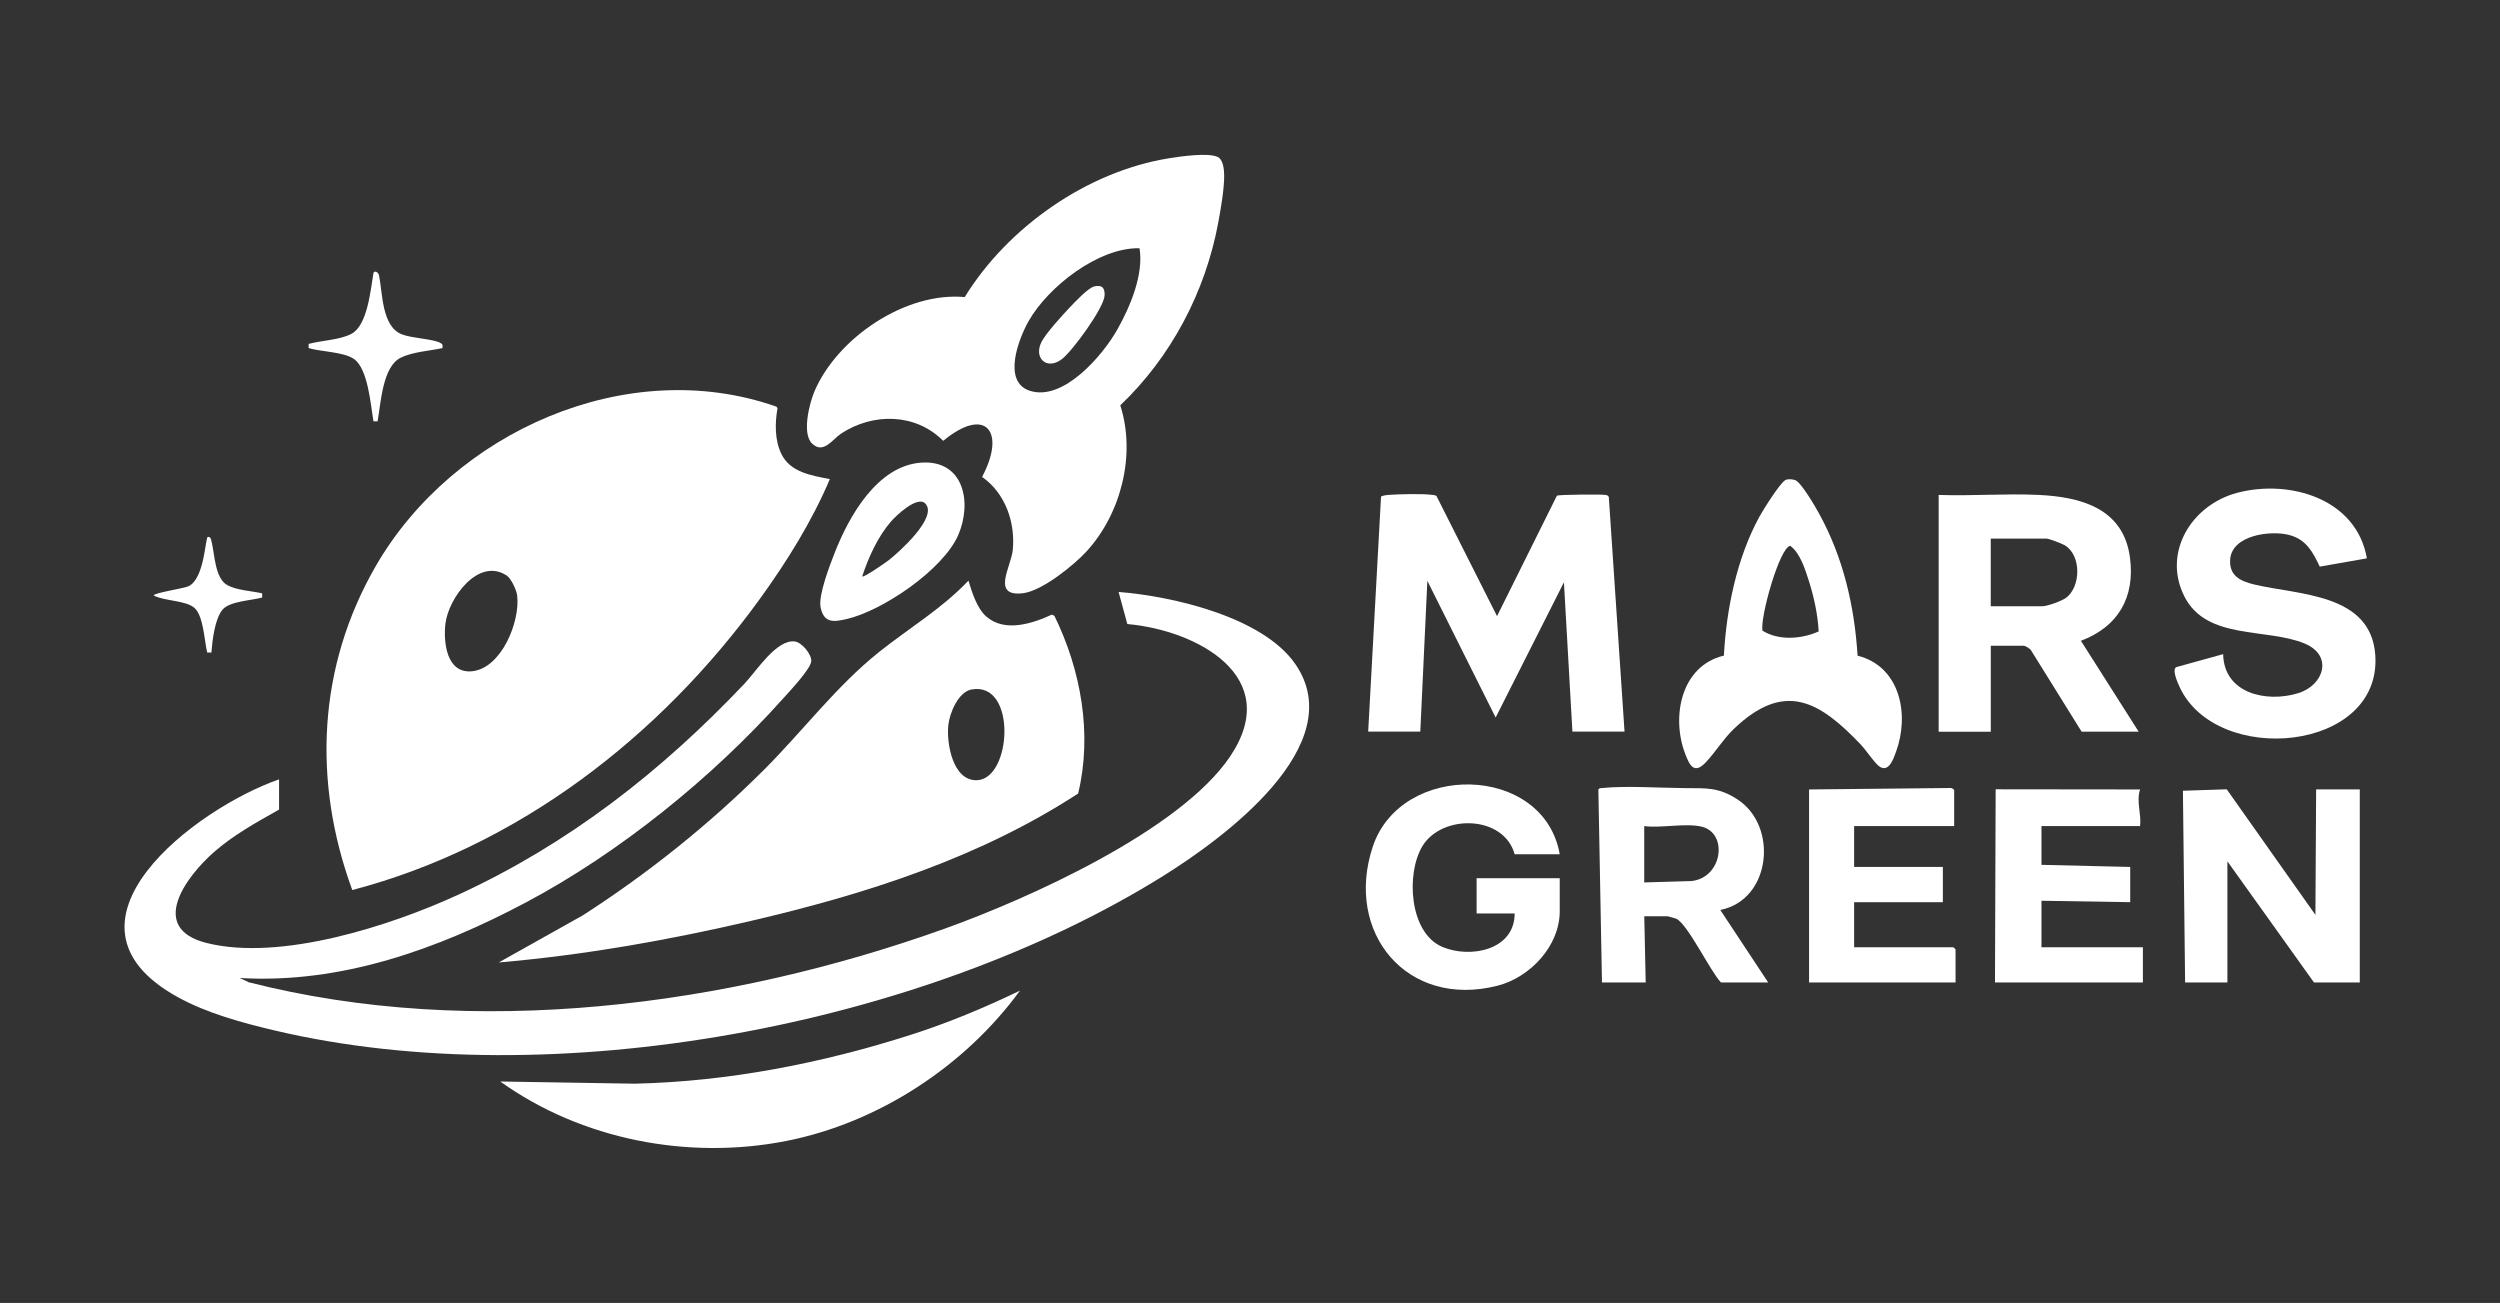 <svg xmlns="http://www.w3.org/2000/svg" id="Layer_1" viewBox="0 0 595.28 310.24"><rect x="0" y="0" width="595.28" height="310.24" fill="#333333" stroke="none"/><defs><style>      .st0 {        fill: #fff;      }    </style></defs><g><path class="st0" d="M325.78,174.22l3.06-55.98c.56-.29,1.16-.35,1.78-.4,2.48-.18,8.1-.32,10.43,0,.37.05.73.03,1.02.32l14.39,28.55,14.26-28.69c.52-.25,10.57-.35,11.57-.17.38.07.68.12.79.55l3.74,55.81h-12.41l-2.02-35.56-16.26,32.2-16.26-32.54-1.68,35.9h-12.41Z"></path><path class="st0" d="M461.61,117.85c7.81.28,15.87-.37,23.66-.01,10.22.46,20.39,3.19,21.91,14.99,1.22,9.46-2.84,16.41-11.69,19.75l13.75,21.64h-13.58l-12.09-19.44c-.23-.36-1.36-1.02-1.66-1.02h-7.88v20.47h-12.41v-56.36ZM474.02,144.36h12.24c1.21,0,4.66-1.24,5.7-2.02,3.52-2.62,3.69-10.04-.27-12.48-.68-.42-3.81-1.61-4.42-1.61h-13.25v16.1Z"></path><path class="st0" d="M563.57,132.95l-11.21,1.97c-1.65-3.48-3.2-6.44-7.22-7.52-4.41-1.19-13.62-.02-14.1,5.72-.33,3.93,2.37,5.25,5.69,6.05,10.5,2.52,27.8,2.05,28.85,16.77,1.65,23.13-37.77,26.68-46.57,7.67-.47-1.01-1.92-4.21-.81-4.76l11.16-3.09c.17,9.36,10.29,11.62,17.85,9.3,6.15-1.89,8.4-8.94,1.6-11.81-9.06-3.81-23.38-.73-28.68-11.23s1.77-21.84,12.59-24.68c12.54-3.29,28.42,1.44,30.86,15.6Z"></path><path class="st0" d="M425.29,114.23c.66-.2,1.48-.12,2.13.08,1.43.45,4.87,6.42,5.74,8.01,5.73,10.4,8.41,21.96,9.15,33.8,10.15,2.57,12.42,13.99,9.16,22.88-.59,1.6-1.64,4.88-3.8,3.62-1.13-.66-3.38-4.05-4.5-5.23-9.97-10.49-18.25-15.37-30.33-3.82-2.49,2.38-4.46,5.64-6.74,8.02-2.71,2.83-3.8.66-4.87-2.18-3.31-8.77-.95-20.89,9.25-23.3.59-11.11,3.1-23.3,8.48-33.12.82-1.5,5.1-8.39,6.33-8.76ZM433.05,150.35c-.23-4.02-1.08-8.03-2.29-11.87-.87-2.75-2.12-6.83-4.49-8.52-2.56.44-7.23,17.15-6.6,20.21,3.83,2.42,9.36,2.02,13.38.17Z"></path><polygon class="st0" points="520.3 233.94 519.78 188.29 530.21 187.94 551.33 217.84 551.5 187.97 561.89 187.97 561.89 233.94 550.99 233.94 530.37 205.09 530.37 233.94 520.3 233.94"></polygon><path class="st0" d="M371.39,203.41h-10.73c-2.59-9.37-17.27-9.6-21.94-1.98-3.96,6.46-3.23,20.7,4.74,24.05,6.64,2.79,17.2.77,17.2-7.98h-9.06v-8.39h19.79v7.88c0,8.29-7.09,15.75-14.82,17.72-21.53,5.49-36.48-12.62-29.71-33.07,6.74-20.36,40.72-19.81,44.53,1.76Z"></path><path class="st0" d="M381.45,233.94l-.86-45.97c.25-.35.64-.31,1.01-.34,5.71-.56,13.54-.02,19.48.03,5.08.05,8.06-.31,12.68,2.72,9.74,6.41,7.92,23.93-4.14,26.29l11.41,17.27h-11.24c-2.54-2.63-7.93-13.93-10.65-15.18-.21-.1-1.98-.59-2.09-.59h-5.53l.34,15.77h-10.4ZM391.51,210.12l11.24-.33c7.4-.79,8.78-11.34,2.52-12.93-3.8-.96-9.71.38-13.76-.16v13.42Z"></path><path class="st0" d="M475.03,233.94l.16-46,34.39.04c-.95,2.81.34,5.81,0,8.72h-23.48v9.23l21.13.5v8.39l-21.13-.34v11.07h24.15v8.39h-35.22Z"></path><path class="st0" d="M465.3,196.7h-23.81v9.73h21.13v8.39h-21.13v10.74h23.65l.5.5v7.88h-34.88v-45.96l33.7-.35c.28-.02.85.34.85.52v8.56Z"></path></g><g><path class="st0" d="M197.59,114.1c-4.27,10.05-10.24,19.64-16.64,28.48-23.72,32.76-57.52,58.98-97.07,69.35-9.5-25.93-8.24-53.26,5.66-77.26,18.39-31.76,59.72-50.35,95.31-37.85l.29.35c-.63,3.53-.69,7.57.89,10.87,2.13,4.46,7.21,5.17,11.56,6.05ZM120.66,137.05c-6.8-4.48-13.91,5.49-14.6,11.47-.51,4.4.26,11.88,6.29,11.32,7.06-.66,11.56-11.88,10.79-18.07-.16-1.26-1.42-4.02-2.48-4.72Z"></path><path class="st0" d="M66.45,185.56v7.21c-5.34,3.01-10.79,6.01-15.43,10.06-6.71,5.86-15.83,18.15-1.88,21.69,17.55,4.45,43.88-4.07,60.03-11.5,26.3-12.1,48.35-29.38,68.14-50.27,2.76-2.91,7.64-10.64,11.98-10,1.69.25,4.02,3.1,3.88,4.71-.16,1.88-5.29,7.28-6.81,8.98-16.79,18.77-38.94,36.67-61.21,48.48-20.91,11.09-43.99,19.39-68.09,17.95l2.17,1.02c53.62,13.69,114.11,5.73,165.7-12.76,19.83-7.1,56.13-23.38,67.99-41.03,12.8-19.05-8.01-30.05-24.49-31.51l-2.08-7.64c12.83,1.01,34.3,5.94,42.06,17.14,13.42,19.37-17.35,41.68-31.36,50.43-57.38,35.84-145.52,52.43-211.54,36.87-7.78-1.83-16.2-4.11-23.21-7.98-32-17.66,4.49-45.04,24.16-51.84Z"></path><path class="st0" d="M234.93,146.86c4.34,3.77,10.96,1.61,15.54-.52l.6.3c6.33,12.9,9.07,28.18,5.65,42.3-23.56,15.36-50.67,23.99-77.92,30.34-19.68,4.59-39.89,8.17-60.04,9.89l20.09-11.26c15.52-10.01,30.07-21.63,43.13-34.68,9.18-9.18,17.19-19.89,27.36-28,7.09-5.65,14.99-10.33,21.26-16.98.87,2.83,2,6.6,4.31,8.61ZM231.37,164.16c-3.19.57-5.26,5.62-5.57,8.52-.45,4.29,1.05,13.25,6.78,13.1,8.36-.23,9.61-23.55-1.21-21.61Z"></path><path class="st0" d="M242.87,235.88c-13.11,17.96-33.67,31.46-55.61,35.79-23.37,4.61-48.79-.29-68.14-14.15l32.04.52c22.29-.51,44.64-4.88,65.81-11.67,8.91-2.85,17.49-6.45,25.9-10.49Z"></path><path class="st0" d="M105.36,82.89c-3.09.65-7.13.9-9.96,2.29-4.33,2.12-4.72,10.9-5.49,15.15h-.98c-.67-3.79-1.27-12.63-4.72-14.9-2.51-1.66-7.76-1.67-10.72-2.54v-1c3.11-.85,7.36-.91,10.19-2.4,3.86-2.03,4.56-10.55,5.25-14.51.3-.64,1.16-.19,1.33.63.86,4.25.63,12.15,5.44,14.01,2.44.94,7.33,1.08,9.08,1.99.68.35.64.54.58,1.27Z"></path><path class="st0" d="M62.42,141.28v1c-2.47.7-7.69.86-9.4,2.85-1.89,2.21-2.46,7.41-2.68,10.24h-1c-.69-2.76-.85-8.61-3.01-10.59-2.02-1.85-7.28-1.64-9.74-3,.01-.59,7.14-1.67,8.23-2.16,3.96-1.76,4.03-11.78,4.68-11.77.62-.04.69.4.82.86.8,2.94.76,8.94,3.81,10.62,2.24,1.23,5.79,1.38,8.28,1.95Z"></path><g><g><path class="st0" d="M193.34,105.59c-2.43-2.4-.62-9.55.6-12.42,5.44-12.72,21.68-23.74,35.77-22.43,10.25-16.65,29.17-29.92,48.63-33.05,2.74-.44,9.19-1.39,11.55-.34,1.38.61,1.59,3,1.6,4.44.03,3.17-.83,8.1-1.43,11.32-3.08,16.47-11.21,31.89-23.31,43.41,3.77,11.69.22,25.7-7.95,34.69-3.05,3.35-10.63,9.45-15.12,10.03-7.76.99-2.92-6.3-2.53-10.24.66-6.61-1.78-13.58-7.31-17.44,5.73-10.68.99-17.04-9.25-8.59-6.58-6.61-16.68-6.72-24.28-1.75-2.07,1.35-4.26,5.04-6.96,2.37ZM271.34,59.11c-9.74-.23-21.76,9.16-26.39,17.31-2.4,4.22-6.39,14.54.33,16.65,7.98,2.5,17.33-8.48,20.79-14.64,3.04-5.4,6.29-13.08,5.27-19.31Z"></path><path class="st0" d="M219.32,110.16c10.2-.72,12.2,9.48,8.85,17.24-3.55,8.2-18.01,18.05-26.61,20.01-3.02.69-5.38,1.02-6.16-2.77-.6-2.9,2.21-10.09,3.38-13.09,3.39-8.65,10.14-20.65,20.55-21.39ZM220.31,119.88c-1.89-1.9-6.9,2.85-8.14,4.28-3.15,3.62-5.38,8.56-6.87,13.09.35.37,5.71-3.39,6.34-3.88,2.27-1.77,11.85-10.27,8.67-13.48Z"></path></g><path class="st0" d="M260.55,68.2c1.88-.43,2.53.34,2.47,2.12-.09,2.93-7.73,13.4-10.26,15.26-3.61,2.66-6.79-.45-4.67-4.34,1.09-2,4.82-6.13,6.51-7.91,1.18-1.24,4.48-4.79,5.95-5.12Z"></path></g></g></svg>